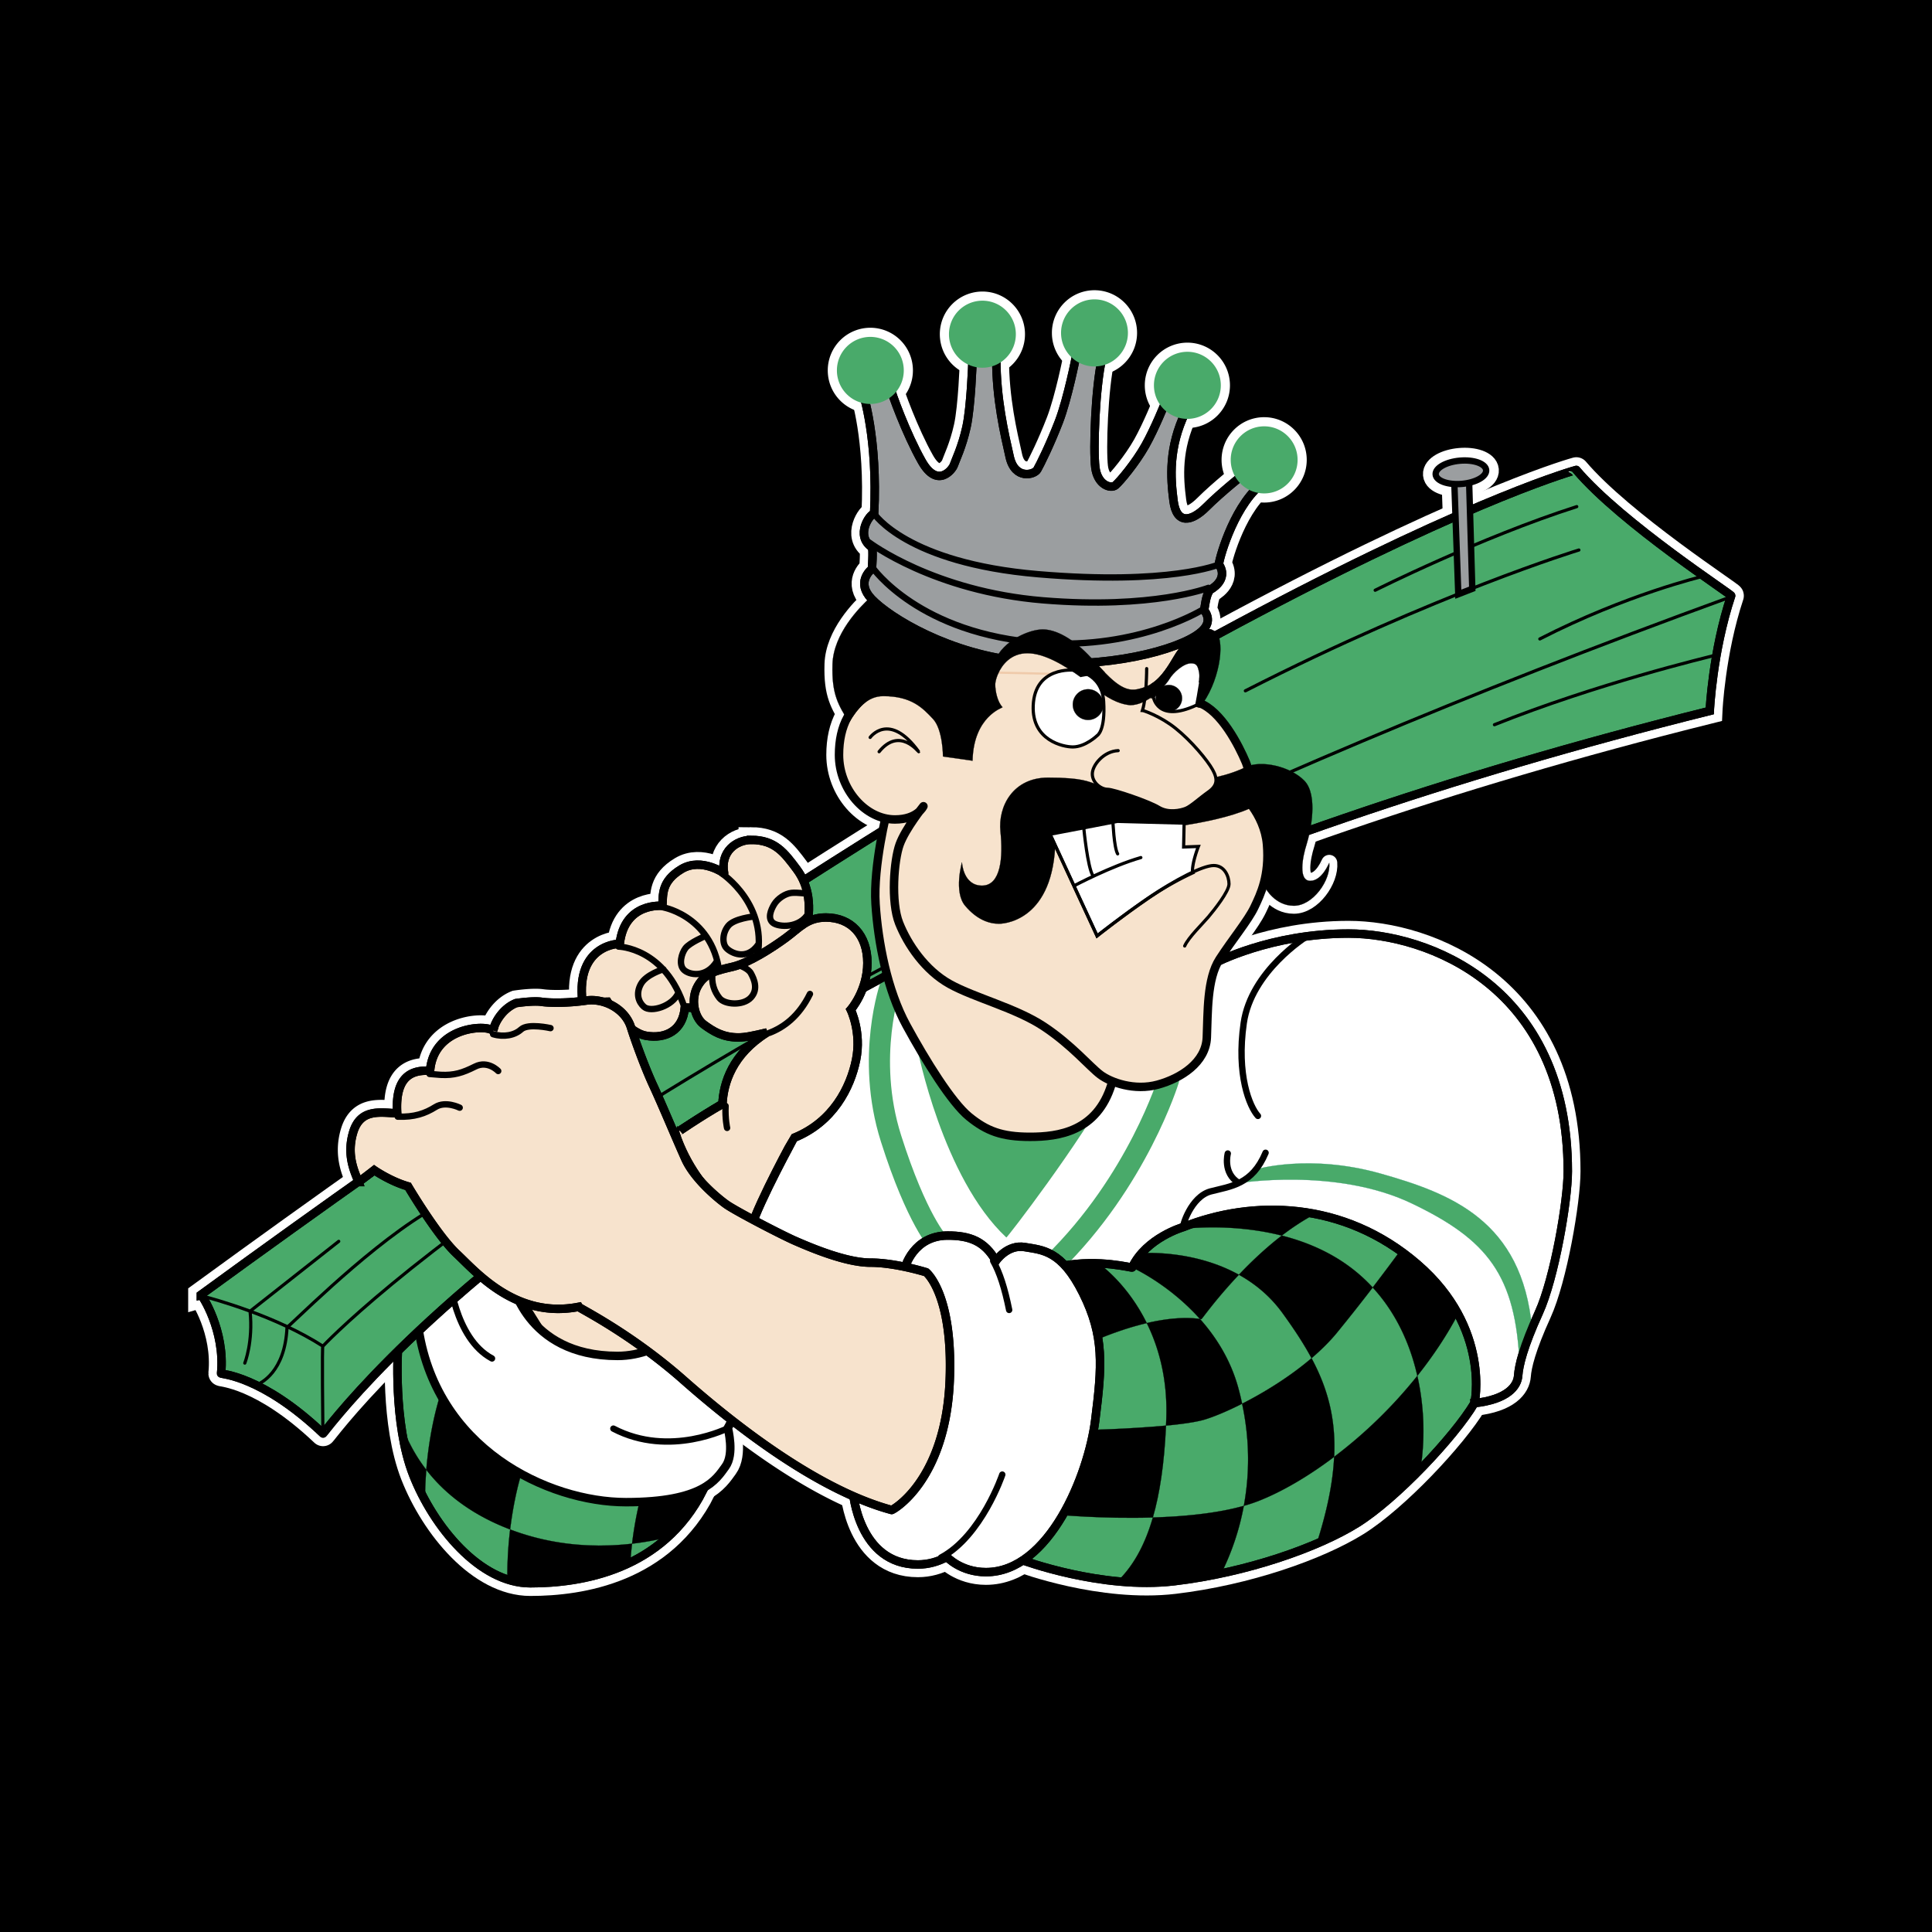 <svg xmlns="http://www.w3.org/2000/svg" width="2500" height="2500" viewBox="0 0 192.756 192.756"><path fill-rule="evenodd" clip-rule="evenodd" d="M0 0h192.756v192.756H0V0z"/><path d="M121.166 96.106s5.545-2.965 13.379-2.965 21.875 5.189 21.875 23.722c0 2.967-1.33 10.678-2.883 14.088-1.553 3.408-1.996 5.262-2.07 6.301-.072 1.037-1.033 2.373-4.359 2.742l-70.163-7.27-10.578-9.693 16.742-22.809 18.043-9.791 20.014 5.675zM41.983 130.721l-2.27 3.711s-.524 7.541 1.513 12.734c2.018 5.145 6.642 10.795 11.686 10.795s13.199-1.266 17.234-9.277l-4.624.676-6.809-.422-4.876-1.771-4.707-3.289-3.448-3.793-2.522-4.641-1.177-4.723z" fill-rule="evenodd" clip-rule="evenodd" fill="#fff" fill-opacity="0" stroke="#fff" stroke-width="2.535" stroke-linecap="round" stroke-miterlimit="2.613"/><path d="M51.022 127.691s1.345 7.59 10.592 7.59c4.625 0 8.071-3.795 8.071-3.795s5.885 5.818 2.942 10.963c0 .168.673 2.615-.252 3.879-.925 1.266-2.186 3.543-9.921 3.543-7.734 0-19.167-5.314-20.765-17.795-.168-1.77 2.942-4.891 2.942-4.891l6.391.506z" fill-rule="evenodd" clip-rule="evenodd" fill="#fff" stroke="#fff" stroke-width="2.535" stroke-linecap="round" stroke-miterlimit="2.613"/><path d="M20.042 129.186c.085-.027 2.438 3.541 2.017 7.842 0 .086 4.036.17 10.173 5.99.083.166 32.1-45.646 138.352-72.09 0 0 .266-5.878 2.131-11.487.266 0-10.918-7.212-15.445-12.555 0-.001-38.614 10.417-137.228 82.3z" fill-rule="evenodd" clip-rule="evenodd" fill="#fff" stroke="#fff" stroke-width="2.535" stroke-linecap="round" stroke-miterlimit="2.613"/><path fill-rule="evenodd" clip-rule="evenodd" fill="#fff" stroke="#fff" stroke-width="2.535" stroke-linecap="round" stroke-miterlimit="2.613" d="M145.494 59.286l-.394-11.064 1.472-.212.317 10.733-1.395.543z"/><path d="M143.238 47.34c-.057-.64 1.025-1.256 2.416-1.378 1.391-.122 2.562.297 2.619.937.057.639-1.027 1.256-2.416 1.378-1.39.122-2.564-.298-2.619-.937z" fill-rule="evenodd" clip-rule="evenodd" fill="#fff" stroke="#fff" stroke-width="2.535" stroke-linecap="round" stroke-linejoin="round" stroke-miterlimit="2.613"/><path d="M74.952 83.797c-1.488 0-3.112 1.154-2.707 3.325.068.068-2.231-1.629-4.261-.408-2.029 1.221-1.826 2.579-1.894 3.665 0 0-3.789-.408-4.262 3.8.068-.068-4.397 0-3.72 5.768-.067.068 2.503 0 2.503 0s1.894 3.055 3.856 3.393c1.961.34 3.653-.543 3.855-2.781.135-.203 3.111.746 3.721-2.375 0 .066 3.178 0 3.72-2.444.067.068 3.923.136 4.6-2.578s.338-4.818-.879-6.447c-1.218-1.629-2.165-2.918-4.532-2.918z" fill-rule="evenodd" clip-rule="evenodd" fill="#fff" stroke="#fff" stroke-width="2.535" stroke-linecap="round" stroke-miterlimit="2.613"/><path d="M88.604 68.607c-1.627 0-3.315 1.642-4.056 2.968-.552.989-.84 2.273-.84 3.739 0 3.434 2.632 6.444 5.581 6.444 2.264 0 2.843-1.321 2.843-1.321s-1.79 2.219-2.37 3.803c-.579 1.584-.895 5.756-.052 7.869.841 2.112 2.579 4.7 5.053 6.073s6.582 2.379 9.373 4.227 4.58 4.014 5.635 4.807c1.053.791 3.42 1.637 5.738 1.002 2.316-.635 4.791-2.219 4.896-4.699.105-2.482 0-5.863 1.264-7.817 1.264-1.955 2.842-3.856 3.475-5.175.631-1.32 1.527-3.169 1.264-6.285-.264-3.117-2.686-5.176-2.686-5.176s1.361-1.152.58-3.01c-.727-1.724-2.475-5.123-4.635-5.915l1.107-5.176-6.793-2.112-20.85 3.433-4.527 2.321z" fill-rule="evenodd" clip-rule="evenodd" fill="#fff" stroke="#fff" stroke-width="2.535" stroke-linecap="round" stroke-linejoin="round" stroke-miterlimit="2.613"/><path d="M147.107 139.994c0 .148 1.699-7.486-5.691-13.863-7.389-6.375-16.48-6.449-23.354-3.707 0 0-3.707 1.064-5.109 4.031 0 .078-3.268-.859-6.924-.156.078 0-4.047 29.352-4.047 29.352s7.938 2.967 15.174 2.107c7.238-.859 14.318-3.357 18.209-5.777 3.893-2.42 9.709-8.594 11.742-11.987z" fill-rule="evenodd" clip-rule="evenodd" fill="#fff" stroke="#fff" stroke-width="2.535" stroke-linecap="round" stroke-miterlimit="2.613"/><path d="M90.283 126.488s.839-3.215 4.27-3.215c2.188 0 3.684.553 4.803 2.525 0 0 1.146-1.684 2.9-1.375 1.754.303 3.66.303 5.795 4.586 2.135 4.285 1.906 7.268 1.219 12.699-.686 5.432-4.574 15.145-10.904 15.145-2.516 0-3.897-1.516-3.897-1.516-.871.467-1.834.752-2.889.752-5.948 0-6.481-7.268-6.481-7.268l5.184-22.333z" fill-rule="evenodd" clip-rule="evenodd" fill="#fff" stroke="#fff" stroke-width="2.535" stroke-linecap="round" stroke-miterlimit="2.613"/><path d="M42.906 106.832c-1.528-.078-3.529.254-3.28 4.244-1.658-.062-3.675-.521-4.397 1.92-.701 2.365.222 4.043.542 4.939a83.18 83.18 0 0 0 1.562-1.189s1.593 1.107 3.378 1.619c0 0 2.868 4.859 4.843 6.713 1.977 1.854 5.928 6.523 12.174 5.307.063.129 5.162 2.623 10.452 7.289 5.291 4.668 13.449 10.998 20.778 12.979 0 .066 5.42-2.807 5.801-13.041.318-8.568-2.357-10.68-2.357-10.68s-3.06-.957-5.545-.957-6.056-1.535-7.521-2.174c-1.465-.641-5.991-3.006-6.883-3.645-.893-.641-3.188-2.557-4.08-4.539-.892-1.982-2.294-5.371-3.187-7.289-.892-1.918-1.896-4.736-2.23-5.818-.573-1.855-2.677-2.941-4.461-2.686-1.786.256-3.569.256-4.463.127-.892-.127-2.549.129-2.549.129-1.274.512-2.091 1.818-2.282 2.713a2.831 2.831 0 0 1-.268-.092c-1.149-.447-5.684.037-6.027 4.131z" fill-rule="evenodd" clip-rule="evenodd" fill="#fff" stroke="#fff" stroke-width="2.535" stroke-linecap="round" stroke-miterlimit="2.613"/><path d="M126.271 88.624s.926 1.742 2.82 1.742c1.896 0 3.688-2.534 3.529-4.278 0-.052-.686 1.795-1.896 1.795s-.789-2.324-.367-3.643c.42-1.32 1.158-4.912-.211-6.337-1.369-1.427-4.318-2.113-5.844-1.373-1.527.738-3.014 1.011-3.014 1.011.123.567-.086 1.018-.725 1.47-.896.633-1.738 1.425-2.264 1.637-.527.211-1.738.475-2.686-.105-.947-.582-4.477-1.796-5.109-1.796-.338 0-.752-.183-1.062-.49-.896-.265-1.41-.672-4.885-.672s-5.002 2.852-4.74 5.387c.264 2.535.053 5.386-1.842 5.386-1.896 0-2-2.323-2-2.323s-.843 2.958.315 4.33c1.16 1.374 2.369 1.796 3.371 1.796 1 0 5.791-.739 5.633-9.083 0 .053 6.898.633 9.688-.37 0 .052 7.004-.582 10.268-2.323.635.903 1.291 2.36 1.422 3.908.156 1.861-.035 3.216-.401 4.331zM84.709 72.067c.842-1.347 1.793-2.614 3.422-2.614 2.843 0 3.949 1.213 4.949 2.271 1.001 1.056 1.001 3.75 1.001 3.75l2.949.423c.105-4.437 3-5.282 3-5.334-.525-.528-.736-1.637-.736-2.271s.789-3.116 3.211-3.116 5.477 2.482 6.951 3.644c1.473 1.163 2.58 1.479 3.316 1.533 1.738 0 3.527-1.955 3.896-2.588.367-.633 1.422-1.584 2.158-1.584.578 0 .684.264.816.951.158.831-.553 3.274-.553 3.274s.527.211.578.211c2.002-2.429 2.58-6.548 1.686-7.499s-2.949.158-4.264 2.43c-1.316 2.271-2.16 2.904-3.635 3.221-1.473.316-2.736-1.109-4.578-3.116-1.844-2.007-3.582-2.852-4.846-2.852s-3.816.632-4.711 2.796c-6.322-1.245-11.163-4.453-12.491-5.982-1.069.968-3.675 3.612-3.769 6.653-.093 3.04.597 4.083 1.65 5.799z" fill-rule="evenodd" clip-rule="evenodd" fill="#fff" stroke="#fff" stroke-width="1.597" stroke-linecap="round" stroke-linejoin="round" stroke-miterlimit="2.613"/><path d="M86.101 39.25s1.487 4.472 1.114 11.999c-.443.024-1.925 2.194-.223 3.355.148.224 0 2.161 0 2.161s-1.486 1.119-.297 2.683c1.189 1.565 6.867 5.399 14.191 6.41 8.1 1.118 15.604-.671 18.352-2.385.904-.563 1.783-1.416.893-2.609.074-.148.148-1.49.594-2.012 0 0 1.932-.968.891-2.534-.074-.149 1.264-5.441 4.088-7.901 0-.073-1.412-1.267-1.412-1.267s-2.451 1.939-3.938 3.429c-1.486 1.491-2.965 1.77-3.27-.597-.297-2.309-.52-5.291 1.189-8.869l-2.006-.969s-1.041 2.609-2.008 4.323c-.965 1.715-2.525 3.577-2.971 3.95-.445.374-1.783 0-2.008-1.788-.221-1.789 0-7.975.67-10.883 0 .15-2.602-.148-2.602-.148s-.816 4.174-1.707 6.484c-.893 2.311-1.857 4.249-2.154 4.77-.297.522-2.23 1.044-2.75-1.267-.52-2.31-1.338-5.739-1.338-9.839.074.076-2.377.373-2.377.373s-.149 4.472-.595 6.484c-.445 2.012-1.115 3.355-1.263 3.802-.149.446-1.635 2.385-3.195-.374-1.56-2.757-3.046-6.857-3.194-7.527.075.15-2.674.746-2.674.746z" fill-rule="evenodd" clip-rule="evenodd" fill="#fff" stroke="#fff" stroke-width="2.535" stroke-linecap="round" stroke-miterlimit="2.613"/><path d="M83.499 36.959a3.34 3.34 0 0 1 3.336-3.347 3.34 3.34 0 0 1 3.335 3.347 3.341 3.341 0 0 1-3.335 3.346 3.341 3.341 0 0 1-3.336-3.346zM94.679 33.344a3.34 3.34 0 0 1 3.336-3.345c1.842 0 3.336 1.497 3.336 3.345s-1.494 3.346-3.336 3.346a3.342 3.342 0 0 1-3.336-3.346zM105.861 33.215c0-1.848 1.494-3.347 3.336-3.347s3.336 1.499 3.336 3.347c0 1.848-1.494 3.346-3.336 3.346s-3.336-1.498-3.336-3.346zM115.129 38.445a3.34 3.34 0 0 1 3.336-3.347c1.842 0 3.336 1.499 3.336 3.347s-1.494 3.347-3.336 3.347a3.34 3.34 0 0 1-3.336-3.347zM122.789 45.882c0-1.849 1.494-3.347 3.336-3.347s3.336 1.499 3.336 3.347c0 1.847-1.494 3.346-3.336 3.346s-3.336-1.499-3.336-3.346z" fill-rule="evenodd" clip-rule="evenodd" fill="#fff" stroke="#fff" stroke-width="1.825" stroke-linecap="round" stroke-linejoin="round" stroke-miterlimit="2.613"/><path fill-rule="evenodd" clip-rule="evenodd" fill="#f7e3cd" stroke="#000" stroke-width=".317" stroke-linecap="round" stroke-miterlimit="2.613" d="M51.75 128.814l2.528 4.041 3.634 2.219 3.632.475 2.685-.555 1.738-1.348-12.874-7.525-1.343 2.693z"/><path d="M41.983 130.721l-2.27 3.711s-.524 7.541 1.513 12.734c2.018 5.145 6.642 10.795 11.686 10.795s13.199-1.266 17.234-9.277l-4.624.676-6.81-.422-4.876-1.771-4.707-3.289-3.448-3.793-2.522-4.641-1.176-4.723z" fill-rule="evenodd" clip-rule="evenodd" fill="#49aa6a" stroke="#000" stroke-width=".845" stroke-linecap="round" stroke-miterlimit="2.613"/><path d="M39.958 141.781c1.118 3.414 3.905 8.109 10.854 10.781 6.263 2.41 12.201 1.697 15.805.811 1.348-1.223 2.559-2.76 3.53-4.689l-4.624.676-1.572-.098c-.353 1.342-.858 3.678-1.07 6.625-3.46 1.689-7.188 2.074-9.968 2.074a7.329 7.329 0 0 1-2.292-.381c-.066-6.412 1.536-11.004 1.536-11.004l-2.809-2.547-.217-.152-.232-.254-4.956-4.494s-1.526 4.377-1.537 10.551c-.455-.834-.85-1.68-1.178-2.514-.652-1.662-1.042-3.566-1.27-5.385z" fill-rule="evenodd" clip-rule="evenodd"/><path d="M39.958 141.781c1.118 3.414 3.905 8.109 10.854 10.781 6.263 2.41 12.201 1.697 15.805.811m-2.666-4.111c-.353 1.342-.858 3.678-1.07 6.625m-12.26 1.693c-.066-6.412 1.536-11.004 1.536-11.004l-2.809-2.547m-.45-.406l-4.956-4.494s-1.526 4.377-1.537 10.551" fill="none" stroke="#000" stroke-width=".021" stroke-linecap="round" stroke-miterlimit="2.613"/><path d="M41.983 130.721l-2.27 3.711s-.524 7.541 1.513 12.734c2.018 5.145 6.642 10.795 11.686 10.795s13.199-1.266 17.234-9.277l-4.624.676-6.81-.422-4.876-1.771-4.707-3.289-3.448-3.793-2.522-4.641-1.176-4.723z" fill="none" stroke="#000" stroke-width=".845" stroke-linecap="round" stroke-miterlimit="2.613"/><path d="M51.022 127.691s1.345 7.59 10.592 7.59c4.625 0 8.071-3.795 8.071-3.795s5.885 5.818 2.942 10.963c0 .168.673 2.615-.252 3.879-.925 1.266-2.186 3.543-9.921 3.543-7.734 0-19.167-5.314-20.765-17.795-.168-1.77 2.942-4.891 2.942-4.891l6.391.506z" fill-rule="evenodd" clip-rule="evenodd" fill="#fff" stroke="#000" stroke-width=".845" stroke-linecap="round" stroke-miterlimit="2.613"/><path d="M72.712 142.449s-5.884 3.035-11.517.084m-16.394-15.347s.505 6.324 4.287 8.348" fill="none" stroke="#000" stroke-width=".634" stroke-linecap="round" stroke-miterlimit="2.613"/><path d="M20.042 129.186c.085-.027 2.438 3.541 2.017 7.842 0 .086 4.036.17 10.173 5.99.083.166 32.1-45.646 138.352-72.09 0 0 .266-5.878 2.131-11.487.266 0-10.918-7.212-15.445-12.555 0-.001-38.614 10.417-137.228 82.3z" fill-rule="evenodd" clip-rule="evenodd" fill="#49aa6a" stroke="#000" stroke-width=".845" stroke-linecap="round" stroke-miterlimit="2.613"/><path d="M20.143 129.297c1.29.332 7.39 2.004 12.073 5.01-.101-.301-.01 7.848 0 8.693m0-8.693s33.387-35.799 140.461-74.755M24.423 135.996s.843-2.113.527-5.176l8.846-6.971m-8.25 14.342c.444-.164 2.897-1.273 3.09-5.785 0 .209 7.371-7.395 13.688-11.305m128.93-55.752c-.932.221-12.072 2.911-22.154 6.957m20.744-14.79s-7.582 1.797-16.215 6.232m3.896-8.872s-14.217 4.331-33.275 14.048m12.951-10.034s10.529-5.281 20.111-8.344" fill="none" stroke="#000" stroke-width=".317" stroke-linecap="round" stroke-miterlimit="2.613"/><path d="M20.042 129.186c.085-.027 2.438 3.541 2.017 7.842 0 .086 4.036.17 10.173 5.99.083.166 32.1-45.646 138.352-72.09 0 0 .266-5.878 2.131-11.487.266 0-10.918-7.212-15.445-12.555 0-.001-38.614 10.417-137.228 82.3z" fill="none" stroke="#000" stroke-width=".845" stroke-linecap="round" stroke-miterlimit="2.613"/><path d="M20.042 129.186c.085-.027 2.438 3.541 2.017 7.842 0 .086 4.036.17 10.173 5.99.083.166 32.1-45.646 138.352-72.09 0 0 .266-5.878 2.131-11.487.266 0-10.918-7.212-15.445-12.555 0-.001-38.614 10.417-137.228 82.3z" fill="none" stroke="#000" stroke-width=".739" stroke-linecap="round" stroke-miterlimit="2.613"/><path fill-rule="evenodd" clip-rule="evenodd" fill="#9b9ea0" stroke="#000" stroke-width=".634" stroke-linecap="round" stroke-miterlimit="2.613" d="M145.494 59.286l-.394-11.064 1.472-.212.317 10.733-1.395.543z"/><path d="M143.238 47.34c-.057-.64 1.025-1.256 2.416-1.378 1.391-.122 2.562.297 2.619.937.057.639-1.027 1.256-2.416 1.378-1.39.122-2.564-.298-2.619-.937z" fill-rule="evenodd" clip-rule="evenodd" fill="#9b9ea0" stroke="#000" stroke-width=".634" stroke-linecap="round" stroke-miterlimit="2.613"/><path d="M121.166 96.106s5.545-2.965 13.379-2.965 21.875 5.189 21.875 23.722c0 2.967-1.33 10.678-2.883 14.088-1.553 3.408-1.996 5.262-2.07 6.301-.072 1.037-1.033 2.373-4.359 2.742l-70.163-7.27-10.578-9.693 16.742-22.809 18.043-9.791 20.014 5.675z" fill-rule="evenodd" clip-rule="evenodd" fill="#fff" stroke="#000" stroke-width=".845" stroke-linecap="round" stroke-miterlimit="2.613"/><path d="M130.334 93.455s-5.496 3.424-6.246 8.606c-.748 5.18.584 8.355 1.416 9.273" fill="none" stroke="#000" stroke-width=".634" stroke-linecap="round" stroke-miterlimit="2.613"/><path d="M88.871 98.256s-2.561 7.172.025 15.328c2.587 8.154 4.748 10.396 4.748 10.396m22.942-16.234s-3.082 10.084-11.508 18.312" fill="none" stroke="#49aa6a" stroke-width="2.112" stroke-linecap="round" stroke-miterlimit="2.613"/><path d="M152.848 132.535c-.982-10.748-8.09-13.463-15.125-15.449-7.096-2-12.395-.42-12.395-.42l-1.871 1.385s9.777-1.621 17.369 2c7.611 3.635 10.42 7.193 10.789 16.162.002.002.004.002.008-.002.186-.861.549-2.043 1.225-3.676z" fill-rule="evenodd" clip-rule="evenodd" fill="#49aa6a"/><path d="M152.848 132.535c-.982-10.748-8.09-13.463-15.125-15.449-7.096-2-12.395-.42-12.395-.42l-1.871 1.385s9.777-1.621 17.369 2c7.611 3.635 10.42 7.193 10.789 16.162.002.002.004.002.008-.002" fill="none" stroke="#29986e" stroke-width=".021" stroke-linecap="round" stroke-miterlimit="2.613"/><path d="M122.496 115.086s-.531 1.965 1.096 2.928m-5.53 4.41c-.146 0 .74-3.039 2.734-3.559 1.996-.518 4.139-.668 5.471-3.854" fill="none" stroke="#000" stroke-width=".634" stroke-linecap="round" stroke-miterlimit="2.613"/><path d="M121.166 96.106s5.545-2.965 13.379-2.965 21.875 5.189 21.875 23.722c0 2.967-1.33 10.678-2.883 14.088-1.553 3.408-1.996 5.262-2.07 6.301-.072 1.037-1.033 2.373-4.359 2.742l-70.163-7.27-10.578-9.693 16.742-22.809 18.043-9.791 20.014 5.675z" fill="none" stroke="#000" stroke-width=".845" stroke-linecap="round" stroke-miterlimit="2.613"/><path d="M91.531 104.631s2.513 12.9 8.87 18.832c0 .148 7.463-9.564 10.494-15.273 3.029-5.708-19.364-3.559-19.364-3.559z" fill-rule="evenodd" clip-rule="evenodd" fill="#49aa6a"/><path d="M88.522 80.838s-1.416 5.514-1.167 9.358c.25 3.843 1.167 8.606 3.083 12.114 1.915 3.51 4.499 7.688 6.247 9.107 1.75 1.42 3.249 2.004 6.081 2.004s6.678-.521 8.129-5.232c1.449-4.709-13.127-26.098-13.127-26.098l-9.246-1.253zM74.952 83.797c-1.488 0-3.112 1.154-2.707 3.325.068.068-2.231-1.629-4.261-.408-2.029 1.221-1.826 2.579-1.894 3.665 0 0-3.789-.408-4.262 3.8.068-.068-4.397 0-3.72 5.768-.067.068 2.503 0 2.503 0s1.894 3.055 3.856 3.393c1.961.34 3.653-.543 3.855-2.781.135-.203 3.111.746 3.721-2.375 0 .066 3.178 0 3.72-2.444.067.068 3.923.136 4.6-2.578s.338-4.818-.879-6.447c-1.218-1.629-2.165-2.918-4.532-2.918z" fill-rule="evenodd" clip-rule="evenodd" fill="#f7e3cd" stroke="#000" stroke-width=".845" stroke-linecap="round" stroke-miterlimit="2.613"/><path d="M61.71 94.441s4.709.078 6.606 6.168M66.223 90.54s5.523 1.014 5.639 7.687m.157-11.082s4.783 3.161 3.46 8.701m-9.291.859s-1.716.502-2.25 1.479-.214 1.812.314 2.268c.69.6 2.856-.062 3.422-1.385m2.668-5.669s-1.538.662-1.946 1.196c-.408.536-.69 1.607-.188 2.142.502.535 2.26.914 3.327-.85m3.641-4.44s-1.914.189-2.511.913c-.596.724-.628 1.763-.188 2.235.439.474 2.031 1.313 3.193-.387m4.904-5.029c-.043-.007-.987-.155-1.6-.095-.627.063-1.38.567-1.727 1.134-.345.567-.689 1.418-.125 1.859.566.44 2.668.566 3.548-.977" fill="none" stroke="#000" stroke-width=".634" stroke-linecap="round" stroke-miterlimit="2.613"/><path d="M74.952 83.797c-1.488 0-3.112 1.154-2.707 3.325.068.068-2.231-1.629-4.261-.408-2.029 1.221-1.826 2.579-1.894 3.665 0 0-3.789-.408-4.262 3.8.068-.068-4.397 0-3.72 5.768-.067.068 2.503 0 2.503 0s1.894 3.055 3.856 3.393c1.961.34 3.653-.543 3.855-2.781.135-.203 3.111.746 3.721-2.375 0 .066 3.178 0 3.72-2.444.067.068 3.923.136 4.6-2.578s.338-4.818-.879-6.447c-1.218-1.629-2.165-2.918-4.532-2.918z" fill="none" stroke="#000" stroke-width=".845" stroke-linecap="round" stroke-miterlimit="2.613"/><path d="M72.08 110.145c.096-2.092.989-4.975 4.45-7.135-1.4.328-2.176.496-2.86.496-1.538 0-2.511-.598-3.452-1.291-.942-.691-1.35-2.518-.597-3.842.754-1.322 1.883-1.541 3.484-1.92s3.893-1.859 5.274-2.866c1.381-1.008 2.134-2.047 4.018-2.047 2.512 0 4.144 1.764 4.144 4.534 0 2.771-1.663 4.66-1.663 4.66s1.099 2.236.533 5.008c-.565 2.771-2.291 6.203-6.184 7.777-.031.031-3.379 6.137-4.29 8.939 0 .029-5.409-2.955-7.544-9.348-.001.001 2.371-1.645 4.687-2.965z" fill-rule="evenodd" clip-rule="evenodd" fill="#f7e3cd" stroke="#000" stroke-width=".845" stroke-linecap="round" stroke-miterlimit="2.613"/><path d="M76.763 103.049c1.412-.537 2.947-1.641 4.046-3.881m-8.267 13.363s-.209-.902-.15-2.191m1.275-14.054c.124.038.979.323 1.248.813.289.529.79 1.584 0 2.43-.79.844-2.606.713-3.133.053-.525-.66-.842-1.531-.685-2.535" fill="none" stroke="#000" stroke-width=".634" stroke-linecap="round" stroke-miterlimit="2.613"/><path d="M72.08 110.145c.096-2.092.989-4.975 4.45-7.135-1.4.328-2.176.496-2.86.496-1.538 0-2.511-.598-3.452-1.291-.942-.691-1.35-2.518-.597-3.842.754-1.322 1.883-1.541 3.484-1.92s3.893-1.859 5.274-2.866c1.381-1.008 2.134-2.047 4.018-2.047 2.512 0 4.144 1.764 4.144 4.534 0 2.771-1.663 4.66-1.663 4.66s1.099 2.236.533 5.008c-.565 2.771-2.291 6.203-6.184 7.777-.031.031-3.379 6.137-4.29 8.939 0 .029-5.409-2.955-7.544-9.348-.001.001 2.371-1.645 4.687-2.965z" fill="none" stroke="#000" stroke-width=".845" stroke-linecap="round" stroke-miterlimit="2.613"/><path d="M88.604 68.607c-1.627 0-3.315 1.642-4.056 2.968-.552.989-.84 2.273-.84 3.739 0 3.434 2.632 6.444 5.581 6.444 2.264 0 2.843-1.321 2.843-1.321s-1.79 2.219-2.37 3.803c-.579 1.584-.895 5.756-.052 7.869.842 2.112 2.579 4.7 5.053 6.073 2.476 1.373 6.582 2.379 9.373 4.227s4.58 4.014 5.635 4.807c1.053.791 3.42 1.637 5.738 1.002 2.316-.635 4.791-2.219 4.896-4.699.105-2.482 0-5.863 1.264-7.817 1.264-1.955 2.842-3.856 3.475-5.175.631-1.32 1.527-3.169 1.264-6.285-.264-3.117-2.686-5.176-2.686-5.176s1.361-1.152.58-3.01c-.727-1.724-2.475-5.123-4.633-5.915l1.105-5.176-6.793-2.112-20.85 3.433-4.527 2.321z" fill-rule="evenodd" clip-rule="evenodd" fill="#f7e3cd" stroke="#000" stroke-width=".845" stroke-linecap="round" stroke-linejoin="round" stroke-miterlimit="2.613"/><path d="M84.919 36.339a.804.804 0 0 1 1.606 0 .803.803 0 1 1-1.606 0zm1.776 23.109c.04.053.084.107.134.164" fill="none" stroke="#000" stroke-width=".021" stroke-linecap="round" stroke-miterlimit="2.613"/><path d="M86.814 73.572s1.895-2.641 4.844 1.426c0 .053-1.896-2.535-3.949 0" fill="none" stroke="#000" stroke-width=".317" stroke-linecap="round" stroke-miterlimit="2.613"/><path d="M118.141 82.126l-.051 2.378 1.475-.053s-.686 1.743-.58 2.64m-8.741 2.852s.553 1.584 1.027 2.007" fill="none" stroke="#000" stroke-width=".211" stroke-linecap="round" stroke-miterlimit="2.613"/><path d="M147.107 139.994c0 .148 1.699-7.486-5.691-13.863-7.389-6.375-16.48-6.449-23.354-3.707 0 0-3.707 1.064-5.109 4.031 0 .078-3.268-.859-6.924-.156.078 0-4.047 29.352-4.047 29.352s7.938 2.967 15.174 2.107c7.238-.859 14.318-3.357 18.209-5.777 3.893-2.42 9.709-8.594 11.742-11.987z" fill-rule="evenodd" clip-rule="evenodd" fill="#49aa6a" stroke="#000" stroke-width=".845" stroke-linecap="round" stroke-miterlimit="2.613"/><path d="M108.303 142.68l-2.846 8.438s4.479.436 9.564.281c.674-2.33 1.137-5.305 1.312-9.166-3.622.345-8.03.447-8.03.447z" fill-rule="evenodd" clip-rule="evenodd"/><path d="M108.303 142.68l-2.846 8.438s4.479.436 9.564.281c.674-2.33 1.137-5.305 1.312-9.166-3.622.345-8.03.447-8.03.447" fill="none" stroke="#000" stroke-width=".021" stroke-linecap="round" stroke-miterlimit="2.613"/><path d="M141.408 137.266c1.531-1.926 2.92-3.99 4.066-6.162-.883-1.641-2.174-3.348-4.059-4.973a23.61 23.61 0 0 0-1.709-1.344c-.645.875-1.617 2.184-2.752 3.666 2.331 2.526 3.734 5.633 4.454 8.813z" fill-rule="evenodd" clip-rule="evenodd"/><path d="M141.408 137.266c1.531-1.926 2.92-3.99 4.066-6.162m-5.767-6.317c-.645.875-1.617 2.184-2.752 3.666 2.33 2.525 3.732 5.633 4.453 8.812" fill="none" stroke="#000" stroke-width=".021" stroke-linecap="round" stroke-miterlimit="2.613"/><path d="M130.852 135.508c-2.172 1.855-4.729 3.428-6.926 4.541.809 3.771.723 7.203.17 10.188a15.617 15.617 0 0 0 1.492-.496c2.318-.914 4.92-2.428 7.521-4.391.186-3.864-.683-6.901-2.257-9.842z" fill-rule="evenodd" clip-rule="evenodd"/><path d="M130.852 135.508c-2.172 1.855-4.729 3.428-6.926 4.541.809 3.771.723 7.203.17 10.188a15.617 15.617 0 0 0 1.492-.496c2.318-.914 4.92-2.428 7.521-4.391.186-3.864-.683-6.901-2.257-9.842" fill="none" stroke="#000" stroke-width=".021" stroke-linecap="round" stroke-miterlimit="2.613"/><path d="M105.842 127.832l2.361 6.381s2.865-1.422 6.211-2.207c-1.885-3.824-4.496-5.736-4.809-5.957a15.816 15.816 0 0 0-3.576.25c.01 0-.058.564-.187 1.533z" fill-rule="evenodd" clip-rule="evenodd"/><path d="M105.842 127.832l2.361 6.381s2.865-1.422 6.211-2.207c-1.885-3.824-4.496-5.736-4.809-5.957" fill="none" stroke="#000" stroke-width=".021" stroke-linecap="round" stroke-miterlimit="2.613"/><path d="M127.951 131c1.119 1.543 2.1 3.014 2.9 4.508.928-.795 1.789-1.637 2.516-2.52a181.282 181.282 0 0 0 3.588-4.535 16.31 16.31 0 0 0-2.369-2.119c-2.098-1.539-4.439-2.484-6.701-3.059-1.611 1.238-3.066 2.625-4.281 3.906 1.582.88 3.107 2.106 4.347 3.819z" fill-rule="evenodd" clip-rule="evenodd"/><path d="M127.951 131c1.119 1.543 2.1 3.014 2.9 4.508.928-.795 1.789-1.637 2.516-2.52a181.282 181.282 0 0 0 3.588-4.535 16.31 16.31 0 0 0-2.369-2.119c-2.098-1.539-4.439-2.484-6.701-3.059-1.611 1.238-3.066 2.625-4.281 3.906 1.582.88 3.107 2.106 4.347 3.819" fill="none" stroke="#000" stroke-width=".021" stroke-linecap="round" stroke-miterlimit="2.613"/><path d="M117.719 122.539l-.137.123s4.918-.756 10.303.613a24.512 24.512 0 0 1 2.736-1.836l-.445-.498c-4.271-.623-8.498.041-12.113 1.482-.001.001-.127.038-.344.116z" fill-rule="evenodd" clip-rule="evenodd"/><path d="M117.719 122.539l-.137.123s4.918-.756 10.303.613a24.512 24.512 0 0 1 2.736-1.836l-.445-.498" fill="none" stroke="#000" stroke-width=".021" stroke-linecap="round" stroke-miterlimit="2.613"/><path d="M123.604 127.182c-4.346-2.412-9.127-2.189-9.701-2.152a6.912 6.912 0 0 0-.215.256l-.734 1.17s3.645 1.631 6.768 5.139l.148.018c-.001.041 1.437-2.008 3.734-4.431z" fill-rule="evenodd" clip-rule="evenodd"/><path d="M123.604 127.182c-4.346-2.412-9.127-2.189-9.701-2.152m-.215.255l-.734 1.17s3.645 1.631 6.768 5.139l.148.018c0 .043 1.438-2.006 3.734-4.43" fill="none" stroke="#000" stroke-width=".021" stroke-linecap="round" stroke-miterlimit="2.613"/><path d="M133.109 145.35c-.117 2.482-.67 5.307-1.75 8.668 1.545-.66 2.904-1.352 4.006-2.037 1.885-1.172 4.221-3.225 6.361-5.416a25.24 25.24 0 0 0-.318-9.299 46.603 46.603 0 0 1-8.299 8.084z" fill-rule="evenodd" clip-rule="evenodd"/><path d="M133.109 145.35c-.117 2.482-.67 5.307-1.75 8.668m10.368-7.454a25.24 25.24 0 0 0-.318-9.299 46.568 46.568 0 0 1-8.299 8.084" fill="none" stroke="#000" stroke-width=".021" stroke-linecap="round" stroke-miterlimit="2.613"/><path d="M121.846 156.977a25.538 25.538 0 0 0 2.25-6.74c-2.674.758-5.984 1.07-9.074 1.162-.877 3.031-2.107 4.975-3.527 6.369 1.832.176 3.771.215 5.662-.01a52.449 52.449 0 0 0 4.689-.781z" fill-rule="evenodd" clip-rule="evenodd"/><path d="M121.846 156.977a25.538 25.538 0 0 0 2.25-6.74c-2.674.758-5.984 1.07-9.074 1.162-.877 3.031-2.107 4.975-3.527 6.369" fill="none" stroke="#000" stroke-width=".021" stroke-linecap="round" stroke-miterlimit="2.613"/><path d="M123.926 140.049a26.723 26.723 0 0 0-.396-1.629c-.771-2.783-2.223-5.047-3.809-6.826-1.672-.232-3.555.002-5.307.412 1.188 2.408 2.09 5.572 1.947 9.549-.008.23-.018.453-.027.678 1.566-.15 2.988-.346 3.84-.6.916-.274 2.248-.824 3.752-1.584z" fill-rule="evenodd" clip-rule="evenodd"/><path d="M123.926 140.049a26.723 26.723 0 0 0-.396-1.629c-.771-2.783-2.223-5.047-3.809-6.826-1.672-.232-3.555.002-5.307.412 1.188 2.408 2.09 5.572 1.947 9.549-.008.23-.018.453-.027.678 1.566-.15 2.988-.346 3.84-.6.916-.274 2.248-.824 3.752-1.584" fill="none" stroke="#000" stroke-width=".021" stroke-linecap="round" stroke-miterlimit="2.613"/><path d="M147.107 139.994c0 .148 1.699-7.486-5.691-13.863-7.389-6.375-16.48-6.449-23.354-3.707 0 0-3.707 1.064-5.109 4.031 0 .078-3.268-.859-6.924-.156.078 0-4.047 29.352-4.047 29.352s7.938 2.967 15.174 2.107c7.238-.859 14.318-3.357 18.209-5.777 3.893-2.42 9.709-8.594 11.742-11.987z" fill="none" stroke="#000" stroke-width=".845" stroke-linecap="round" stroke-miterlimit="2.613"/><path d="M90.283 126.488s.839-3.215 4.27-3.215c2.188 0 3.684.553 4.805 2.525 0 0 1.145-1.684 2.898-1.375 1.754.303 3.66.303 5.795 4.586 2.135 4.285 1.906 7.268 1.219 12.699-.686 5.432-4.574 15.145-10.904 15.145-2.516 0-3.897-1.516-3.897-1.516-.871.467-1.834.752-2.889.752-5.948 0-6.481-7.268-6.481-7.268l5.184-22.333z" fill-rule="evenodd" clip-rule="evenodd" fill="#fff" stroke="#000" stroke-width=".845" stroke-linecap="round" stroke-miterlimit="2.613"/><path d="M99.092 125.807c.639 1.123 1.15 2.697 1.592 4.887m-6.796 24.701c4.045-2.166 6.11-8.275 6.11-8.275" fill="none" stroke="#000" stroke-width=".634" stroke-linecap="round" stroke-miterlimit="2.613"/><path d="M90.283 126.488s.839-3.215 4.27-3.215c2.188 0 3.684.553 4.805 2.525 0 0 1.145-1.684 2.898-1.375 1.754.303 3.66.303 5.795 4.586 2.135 4.285 1.906 7.268 1.219 12.699-.686 5.432-4.574 15.145-10.904 15.145-2.516 0-3.897-1.516-3.897-1.516-.871.467-1.834.752-2.889.752-5.948 0-6.481-7.268-6.481-7.268l5.184-22.333z" fill="none" stroke="#000" stroke-width=".845" stroke-linecap="round" stroke-miterlimit="2.613"/><path d="M42.906 106.832c-1.528-.078-3.529.254-3.28 4.244-1.658-.062-3.675-.521-4.397 1.92-.701 2.365.223 4.043.542 4.939a83.18 83.18 0 0 0 1.562-1.189s1.593 1.107 3.378 1.619c0 0 2.868 4.859 4.843 6.713 1.977 1.854 5.928 6.523 12.174 5.307.063.129 5.162 2.623 10.452 7.289 5.291 4.668 13.449 10.998 20.778 12.979 0 .066 5.42-2.807 5.801-13.041.318-8.568-2.357-10.68-2.357-10.68s-3.06-.957-5.545-.957-6.056-1.535-7.521-2.174c-1.465-.641-5.991-3.006-6.883-3.645-.893-.641-3.187-2.557-4.08-4.539-.892-1.982-2.294-5.371-3.187-7.289-.892-1.918-1.896-4.736-2.23-5.818-.573-1.855-2.677-2.941-4.461-2.686-1.786.256-3.569.256-4.462.127-.892-.127-2.549.129-2.549.129-1.274.512-2.091 1.818-2.282 2.713a2.831 2.831 0 0 1-.268-.092c-1.15-.447-5.685.037-6.028 4.131z" fill-rule="evenodd" clip-rule="evenodd" fill="#f7e3cd" stroke="#000" stroke-width=".845" stroke-linecap="round" stroke-miterlimit="2.613"/><path d="M54.923 102.576s-2.231-.512-2.933.129c-.646.59-1.728.797-2.792.477m.508 3.673s-1.02-1.086-2.295-.447-2.104.895-3.442.83c-.294-.014-.687-.066-1.117-.09m3.011 3.366s-1.402-.705-2.422-.064c-1.02.639-2.104 1.023-3.76.959" fill="none" stroke="#000" stroke-width=".634" stroke-linecap="round" stroke-miterlimit="2.613"/><path d="M42.906 106.832c-1.528-.078-3.529.254-3.28 4.244-1.658-.062-3.675-.521-4.397 1.92-.701 2.365.223 4.043.542 4.939a83.18 83.18 0 0 0 1.562-1.189s1.593 1.107 3.378 1.619c0 0 2.868 4.859 4.843 6.713 1.977 1.854 5.928 6.523 12.174 5.307.063.129 5.162 2.623 10.452 7.289 5.291 4.668 13.449 10.998 20.778 12.979 0 .066 5.42-2.807 5.801-13.041.318-8.568-2.357-10.68-2.357-10.68s-3.06-.957-5.545-.957-6.056-1.535-7.521-2.174c-1.465-.641-5.991-3.006-6.883-3.645-.893-.641-3.187-2.557-4.08-4.539-.892-1.982-2.294-5.371-3.187-7.289-.892-1.918-1.896-4.736-2.23-5.818-.573-1.855-2.677-2.941-4.461-2.686-1.786.256-3.569.256-4.462.127-.892-.127-2.549.129-2.549.129-1.274.512-2.091 1.818-2.282 2.713a2.831 2.831 0 0 1-.268-.092c-1.15-.447-5.685.037-6.028 4.131z" fill="none" stroke="#000" stroke-width=".845" stroke-linecap="round" stroke-miterlimit="2.613"/><path d="M126.271 88.624s.926 1.742 2.82 1.742c1.896 0 3.688-2.534 3.529-4.278 0-.052-.686 1.795-1.896 1.795s-.789-2.324-.367-3.643c.42-1.32 1.158-4.912-.211-6.337-1.369-1.427-4.318-2.113-5.844-1.373-1.527.738-3.014 1.011-3.014 1.011.123.566-.086 1.018-.725 1.47-.896.633-1.738 1.425-2.264 1.637-.527.211-1.738.475-2.686-.105-.947-.582-4.477-1.796-5.109-1.796-.338 0-.752-.183-1.062-.49-.896-.264-1.41-.672-4.885-.672s-5.002 2.852-4.74 5.387c.264 2.535.055 5.387-1.842 5.387-1.896 0-2-2.323-2-2.323s-.843 2.958.316 4.33c1.159 1.374 2.368 1.796 3.37 1.796 1 0 5.791-.739 5.633-9.084 0 .053 6.898.634 9.688-.369 0 .052 7.004-.582 10.268-2.323.635.903 1.291 2.36 1.422 3.908.156 1.86-.035 3.215-.401 4.33z" fill-rule="evenodd" clip-rule="evenodd" stroke="#000" stroke-width=".021" stroke-linecap="round" stroke-miterlimit="2.613"/><path d="M114.404 66.707s0 2.852-.422 4.171c.053 0 1.736.529 3.316 1.795 1.58 1.269 3.16 3.17 3.686 4.12.527.951.475 1.584-.42 2.218-.896.633-1.738 1.425-2.264 1.637-.527.211-1.738.475-2.686-.105-.947-.582-4.477-1.796-5.109-1.796-.631 0-1.525-.634-1.525-1.532s1.158-2.271 2.58-2.324" fill="none" stroke="#000" stroke-width=".317" stroke-linecap="round" stroke-miterlimit="2.613"/><path d="M84.709 72.067c.842-1.347 1.793-2.614 3.422-2.614 2.843 0 3.949 1.213 4.949 2.271 1.001 1.056 1.001 3.75 1.001 3.75l2.949.423c.105-4.437 3-5.282 3-5.334-.525-.528-.736-1.637-.736-2.271s.789-3.116 3.211-3.116 5.477 2.482 6.951 3.644c1.473 1.163 2.58 1.479 3.316 1.533 1.738 0 3.527-1.955 3.896-2.588.367-.633 1.422-1.584 2.158-1.584.578 0 .684.264.816.951.158.831-.553 3.274-.553 3.274s.527.211.578.211c2.002-2.429 2.58-6.548 1.686-7.499s-2.949.158-4.264 2.43c-1.316 2.271-2.16 2.904-3.635 3.221-1.473.316-2.736-1.109-4.578-3.116-1.844-2.007-3.582-2.852-4.846-2.852s-3.816.632-4.711 2.796c-6.322-1.245-11.163-4.453-12.491-5.982-1.068.967-3.675 3.612-3.769 6.653-.093 3.04.597 4.083 1.65 5.799z" fill-rule="evenodd" clip-rule="evenodd" stroke="#000" stroke-width=".021" stroke-linecap="round" stroke-miterlimit="2.613"/><path d="M86.101 39.25s1.487 4.472 1.114 11.999c-.443.024-1.925 2.194-.223 3.355.148.224 0 2.161 0 2.161s-1.486 1.119-.297 2.683c1.189 1.565 6.867 5.399 14.191 6.41 8.1 1.118 15.604-.671 18.352-2.385.904-.563 1.783-1.416.893-2.609.074-.148.148-1.49.594-2.012 0 0 1.932-.968.891-2.534-.074-.149 1.264-5.441 4.088-7.901 0-.073-1.412-1.267-1.412-1.267s-2.451 1.939-3.938 3.429c-1.486 1.491-2.965 1.77-3.27-.597-.297-2.309-.52-5.291 1.189-8.869l-2.006-.969s-1.041 2.609-2.008 4.323c-.965 1.715-2.525 3.577-2.971 3.95-.445.374-1.783 0-2.008-1.788-.221-1.789 0-7.975.67-10.883 0 .15-2.602-.148-2.602-.148s-.816 4.174-1.707 6.484c-.893 2.311-1.857 4.249-2.154 4.77-.297.522-2.23 1.044-2.75-1.267-.52-2.31-1.338-5.739-1.338-9.839.074.076-2.377.373-2.377.373s-.149 4.472-.595 6.484c-.445 2.012-1.115 3.355-1.263 3.802-.149.446-1.635 2.385-3.195-.374-1.56-2.757-3.046-6.857-3.194-7.527.075.15-2.674.746-2.674.746z" fill-rule="evenodd" clip-rule="evenodd" fill="#9b9ea0" stroke="#000" stroke-width=".845" stroke-linecap="round" stroke-miterlimit="2.613"/><path d="M87.215 51.249s3.195 4.92 16.347 6.038c13.15 1.118 18.053-.969 18.053-.969m-34.879-2.181s6.424 4.864 17.346 5.759c10.922.895 16.482-1.244 16.482-1.244M87.051 56.62s4.617 6.686 16.882 7.523c9.807.671 16.209-3.405 16.209-3.405" fill="none" stroke="#000" stroke-width=".634" stroke-linecap="round" stroke-miterlimit="2.613"/><path d="M86.101 39.25s1.487 4.472 1.114 11.999c-.443.024-1.925 2.194-.223 3.355.148.224 0 2.161 0 2.161s-1.486 1.119-.297 2.683c1.189 1.565 6.867 5.399 14.191 6.41 8.1 1.118 15.604-.671 18.352-2.385.904-.563 1.783-1.416.893-2.609.074-.148.148-1.49.594-2.012 0 0 1.932-.968.891-2.534-.074-.149 1.264-5.441 4.088-7.901 0-.073-1.412-1.267-1.412-1.267s-2.451 1.939-3.938 3.429c-1.486 1.491-2.965 1.77-3.27-.597-.297-2.309-.52-5.291 1.189-8.869l-2.006-.969s-1.041 2.609-2.008 4.323c-.965 1.715-2.525 3.577-2.971 3.95-.445.374-1.783 0-2.008-1.788-.221-1.789 0-7.975.67-10.883 0 .15-2.602-.148-2.602-.148s-.816 4.174-1.707 6.484c-.893 2.311-1.857 4.249-2.154 4.77-.297.522-2.23 1.044-2.75-1.267-.52-2.31-1.338-5.739-1.338-9.839.074.076-2.377.373-2.377.373s-.149 4.472-.595 6.484c-.445 2.012-1.115 3.355-1.263 3.802-.149.446-1.635 2.385-3.195-.374-1.56-2.757-3.046-6.857-3.194-7.527.075.15-2.674.746-2.674.746z" fill="none" stroke="#000" stroke-width=".845" stroke-linecap="round" stroke-miterlimit="2.613"/><path fill-rule="evenodd" clip-rule="evenodd" fill="#f7e3cd" stroke="#efcaaa" stroke-width=".211" stroke-miterlimit="2.613" d="M102.768 64.303l-2.317 1.136-1.236 1.663 3.738.079 5.422.133-1.58-1.69-2.106-1.637-1.921.316z"/><path d="M83.499 36.958a3.34 3.34 0 0 1 3.336-3.347 3.34 3.34 0 0 1 3.335 3.347 3.34 3.34 0 0 1-3.335 3.346 3.34 3.34 0 0 1-3.336-3.346zM94.679 33.344a3.34 3.34 0 0 1 3.336-3.345c1.842 0 3.336 1.497 3.336 3.345s-1.494 3.345-3.336 3.345a3.34 3.34 0 0 1-3.336-3.345zM105.861 33.215c0-1.848 1.494-3.347 3.336-3.347s3.336 1.499 3.336 3.347c0 1.848-1.494 3.346-3.336 3.346s-3.336-1.498-3.336-3.346zM115.129 38.445a3.34 3.34 0 0 1 3.336-3.347c1.842 0 3.336 1.499 3.336 3.347s-1.494 3.347-3.336 3.347a3.34 3.34 0 0 1-3.336-3.347zM122.789 45.882c0-1.849 1.494-3.347 3.336-3.347s3.336 1.499 3.336 3.347c0 1.847-1.494 3.346-3.336 3.346s-3.336-1.499-3.336-3.346z" fill-rule="evenodd" clip-rule="evenodd" fill="#49aa6a"/><path d="M111.488 81.95l6.652.176-.051 2.378 1.475-.053s-.686 1.743-.58 2.64a31.107 31.107 0 0 0-4.371 2.483c-2.631 1.795-5.158 3.802-5.158 3.802l-4.688-10.14 6.721-1.286z" fill-rule="evenodd" clip-rule="evenodd" fill="#fff" stroke="#000" stroke-width=".317" stroke-linecap="round" stroke-miterlimit="2.613"/><path d="M104.768 83.237l4.688 10.14s2.527-2.007 5.158-3.802c2.633-1.795 5.371-3.222 6.477-3.222s1.527 1.108 1.527 1.848c0 .739-1.475 2.588-2.053 3.274-.58.687-2.002 2.06-2.369 2.906m-11.005-6.022s3.686-1.954 6.633-2.799m-5.685-2.852s.367 3.803.895 4.647m1.999-5.438s.105 2.641.475 3.273" fill="none" stroke="#000" stroke-width=".317" stroke-linecap="round" stroke-miterlimit="2.613"/><path d="M107.139 66.865s-3.896-.423-4.055 3.538c-.139 3.483 3 4.12 3.949 4.12 1.262 0 2.436-1.137 2.436-1.137s.826-.46.643-3.407c-.184-2.947-2.973-3.114-2.973-3.114z" fill-rule="evenodd" clip-rule="evenodd" fill="#fff" stroke="#000" stroke-width=".317" stroke-linecap="round" stroke-miterlimit="2.613"/><path d="M107.033 70.297c0-.845.682-1.531 1.525-1.531s1.527.686 1.527 1.531c0 .846-.684 1.532-1.527 1.532s-1.525-.686-1.525-1.532z" fill-rule="evenodd" clip-rule="evenodd" stroke="#000" stroke-width=".021" stroke-linecap="round" stroke-miterlimit="2.613"/><path d="M115.068 69.519s.367 2.67 4.316.829c.09-.092.916-5.433.916-5.433l-2.938 1.289-2.294 3.315z" fill-rule="evenodd" clip-rule="evenodd" fill="#fff" stroke="#000" stroke-width=".317" stroke-linecap="round" stroke-miterlimit="2.613"/><path d="M115.299 69.664c0-.729.588-1.32 1.316-1.32.727 0 1.316.592 1.316 1.32a1.32 1.32 0 0 1-1.316 1.321 1.318 1.318 0 0 1-1.316-1.321z" fill-rule="evenodd" clip-rule="evenodd" stroke="#000" stroke-width=".021" stroke-linecap="round" stroke-miterlimit="2.613"/><path d="M99.572 67.234c.408-.93 1.299-2.06 2.932-2.06 1.713 0 3.744 1.242 5.307 2.38l2.436-.44c-.426-.432-.877-.927-1.369-1.464-1.844-2.007-3.582-2.852-4.846-2.852s-3.922 1.029-4.816 3.195l-.242-.049-.523 1.661 1.121-.371zm16.324 1.463c.375-.376.65-.727.771-.935.367-.633 1.422-1.584 2.158-1.584.578 0 .684.264.816.951.043.23.021.582-.035.972l1.061-.608.264-3.638V62.84c-1.014-.356-2.705.739-3.842 2.705-.855 1.473-1.51 2.257-2.268 2.712l1.075.44z" fill-rule="evenodd" clip-rule="evenodd"/><path d="M99.572 67.234c.408-.93 1.299-2.06 2.932-2.06 1.713 0 3.744 1.242 5.307 2.38m8.085 1.143c.375-.376.65-.727.771-.935.367-.633 1.422-1.584 2.158-1.584.578 0 .684.264.816.951.043.23.021.582-.035.972m1.326-5.261c-1.014-.356-2.705.739-3.842 2.705-.855 1.473-1.51 2.257-2.268 2.712m-4.576-1.143c-.426-.432-.877-.927-1.369-1.464-1.844-2.007-3.582-2.852-4.846-2.852s-3.922 1.029-4.816 3.195l-.242-.049" fill="none" stroke="#000" stroke-width=".021" stroke-linecap="round" stroke-miterlimit="2.613"/><path d="M145.174 151.641h-1.201v3.289h-.816v-3.289h-1.205v-.713h3.223v.713h-.001zm5.463 3.293h-.816v-3.186h-.02l-1.158 3.186h-.785l-1.121-3.186h-.018v3.182h-.819v-4.002h1.414l.932 2.613h.018l.969-2.613h1.404v4.006z" fill-rule="evenodd" clip-rule="evenodd"/></svg>
